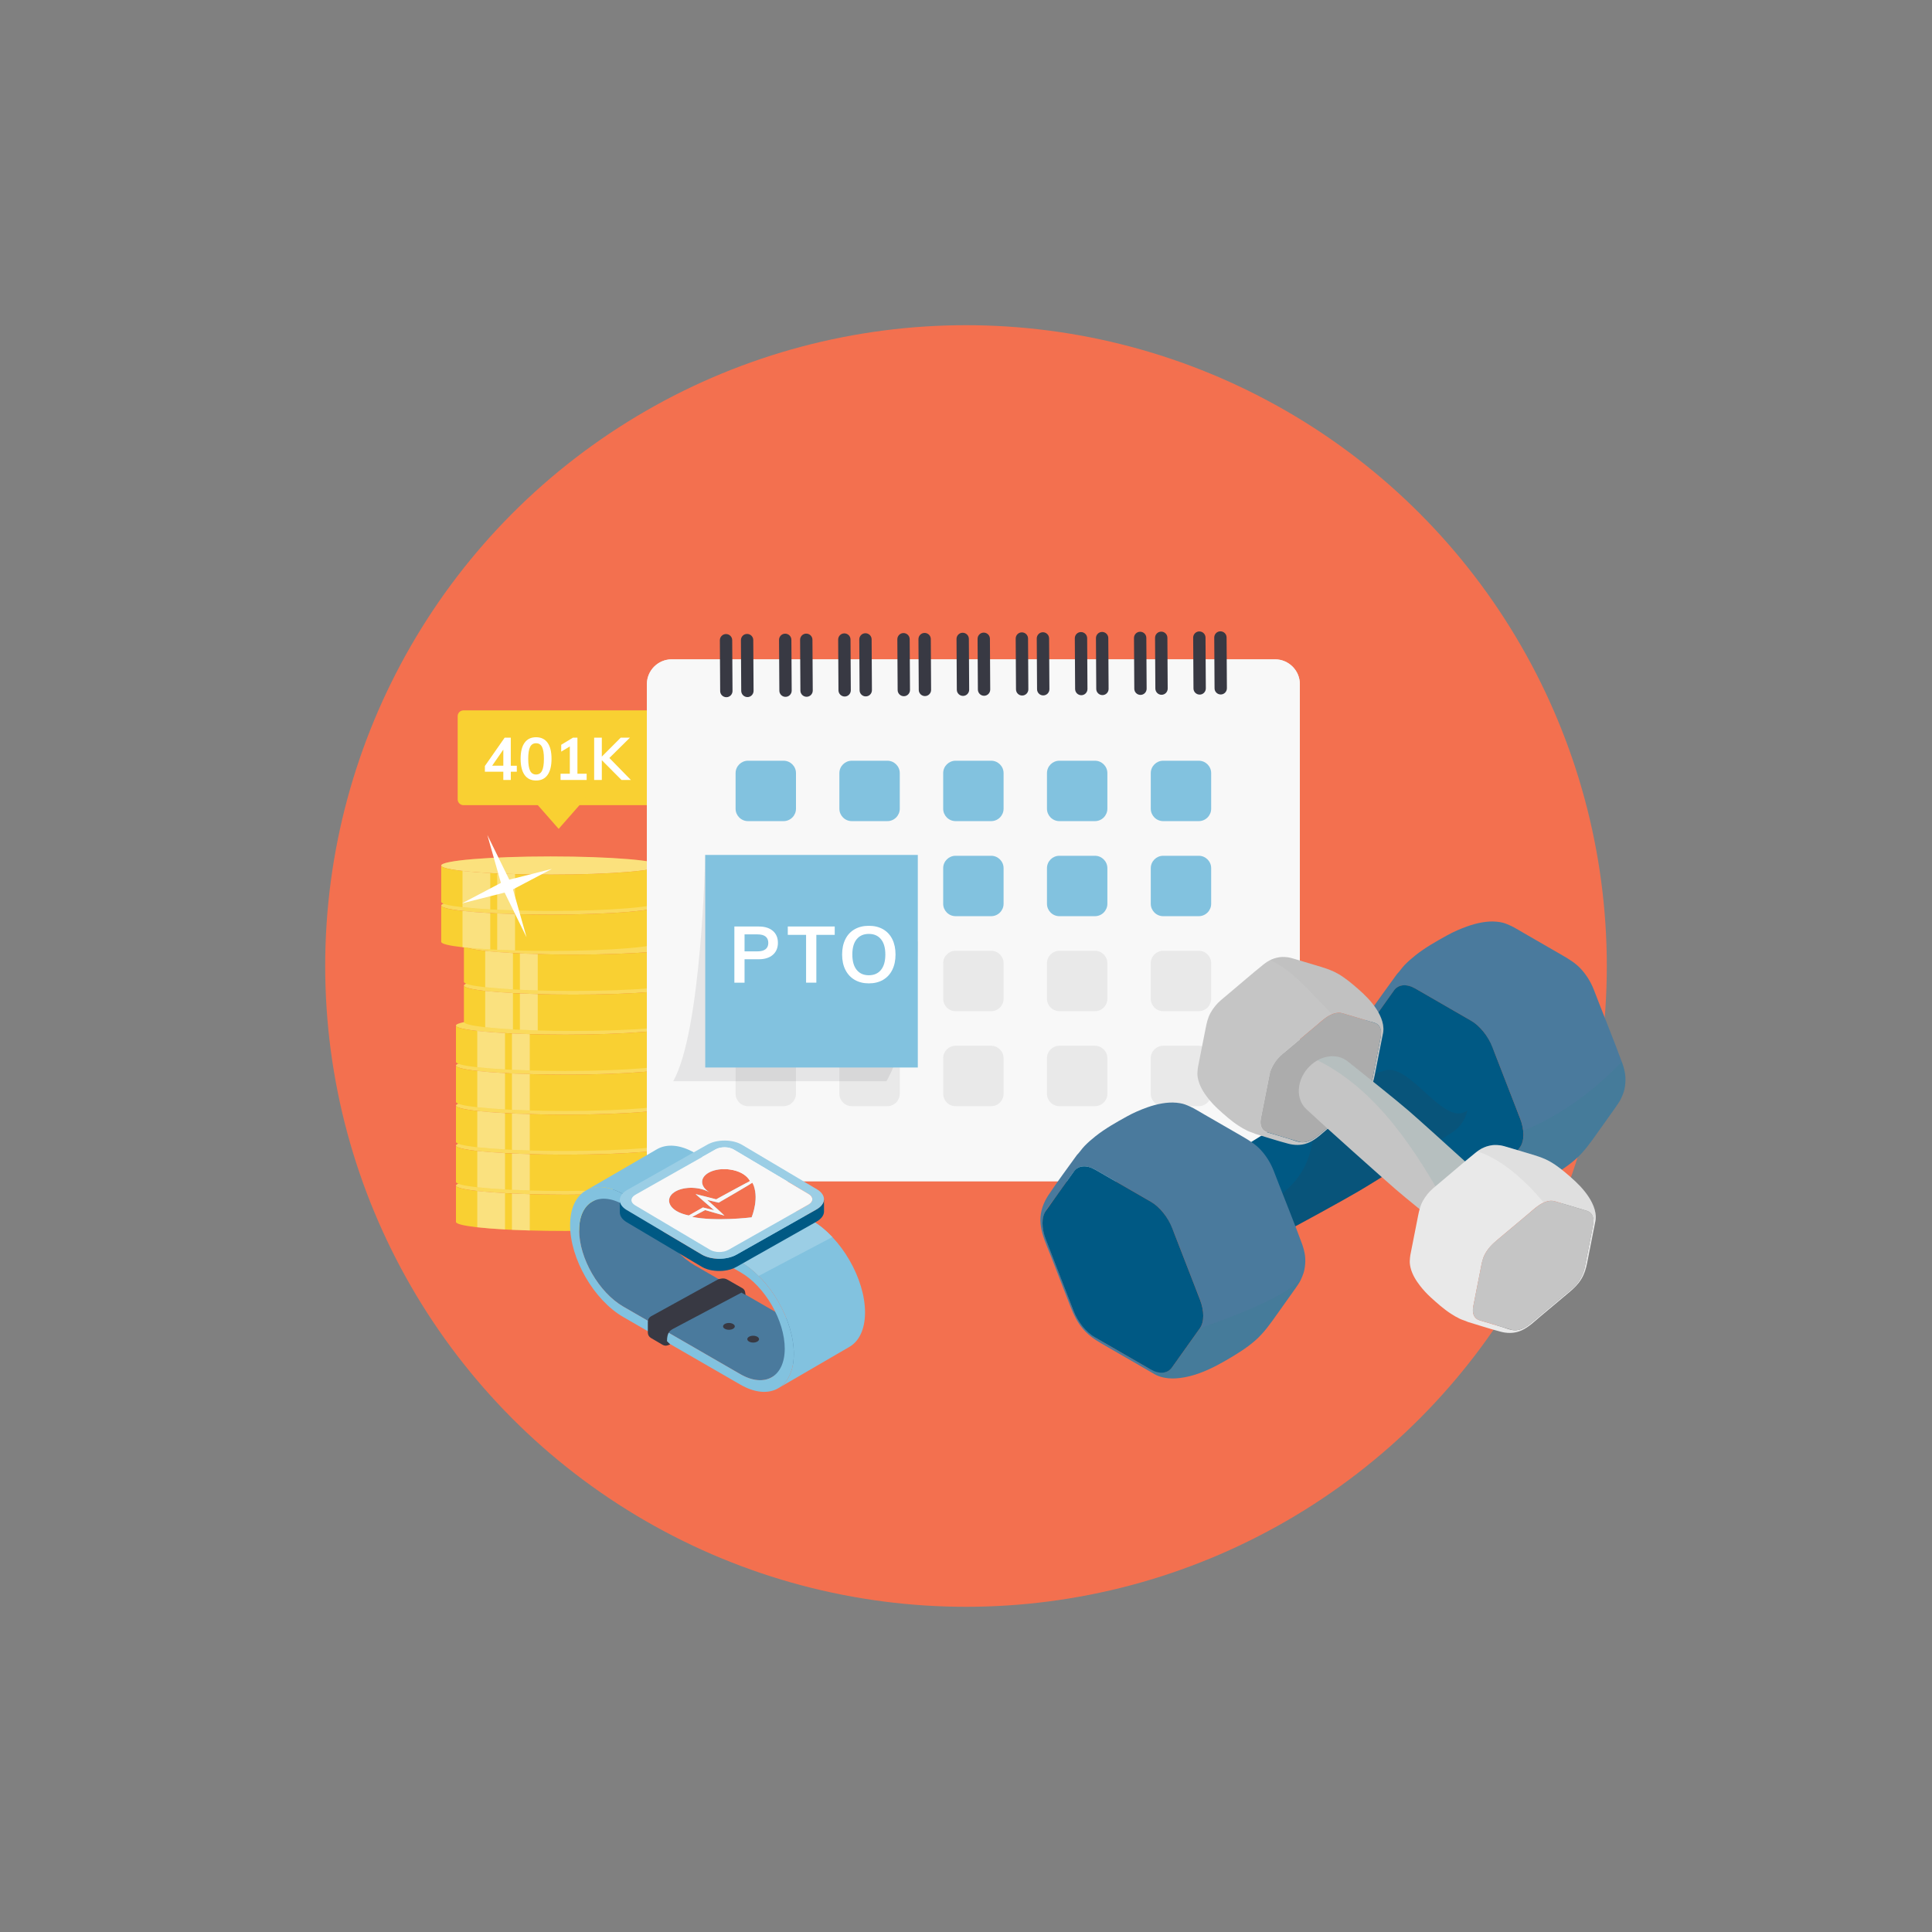 <?xml version="1.0" encoding="utf-8"?>
<!-- Generator: Adobe Illustrator 24.3.0, SVG Export Plug-In . SVG Version: 6.00 Build 0)  -->
<svg version="1.1" id="Layer_1" xmlns="http://www.w3.org/2000/svg" xmlns:xlink="http://www.w3.org/1999/xlink" x="0px" y="0px"
	 viewBox="0 0 1000 1000" style="enable-background:new 0 0 1000 1000;" xml:space="preserve">
<rect x="0" y="0" width="1000" height="1000" fill="#808080" stroke="none"/>
<style type="text/css">
	.st0{fill:#F3704F;}
	.st1{fill:#F9D032;}
	.st2{fill:#FFFFFF;}
	.st3{fill:none;}
	.st4{fill:none;stroke:#F48265;stroke-width:5.231;stroke-linecap:round;stroke-miterlimit:10;stroke-dasharray:15.694,18.309;}
	.st5{fill:#FADA5C;}
	.st6{opacity:0.5;fill:#FDF3CC;}
	.st7{fill:#FFFFFF;fill-opacity:0.2;}
	.st8{fill:#E9E9E9;}
	.st9{fill:#F8F8F8;}
	.st10{fill:#82C2DF;}
	.st11{fill:#383943;}
	.st12{opacity:0.1;fill:#383943;}
	.st13{fill:#5B5689;}
	.st14{fill:#4A7A9D;}
	.st15{opacity:0.15;fill:#2C8488;}
	.st16{fill:#005984;}
	.st17{opacity:0.15;fill:#383943;}
	.st18{fill:#00B0AC;}
	.st19{fill:#C5C5C5;}
	.st20{opacity:0.15;fill:#ACACAC;}
	.st21{opacity:0.15;fill:#C5C5C5;}
	.st22{fill:#ACACAC;}
	.st23{opacity:0.1;fill:#2C8488;}
	.st24{enable-background:new    ;}
	.st25{fill:#9BCEE5;}
</style>
<circle class="st0" cx="500" cy="500" r="331.68"/>
<g>
	<g>
		<g>
			<path class="st1" d="M337.54,413.75c0,1.65-1.35,3-3,3h-94.65c-1.65,0-3-1.35-3-3v-43.07c0-1.65,1.35-3,3-3h94.65
				c1.65,0,3,1.35,3,3V413.75z"/>
		</g>
		<polygon class="st1" points="304.81,411.2 289.16,429.02 273.52,411.2 289.16,395.56 		"/>
		<g>
			<path class="st2" d="M267.5,396.33v3.11h-3.11v4.28h-3.88v-4.28h-9.54v-2.95l10.24-14.67h3.17v14.52H267.5z M254.74,396.33h5.78
				v-8.34L254.74,396.33z"/>
			<path class="st2" d="M271.52,401.11c-1.36-1.92-2.05-4.71-2.05-8.38c0-3.61,0.68-6.37,2.05-8.28c1.36-1.91,3.35-2.86,5.95-2.86
				c2.6,0,4.59,0.95,5.95,2.85c1.36,1.9,2.05,4.66,2.05,8.29c0,3.65-0.68,6.44-2.05,8.37c-1.36,1.93-3.35,2.89-5.95,2.89
				C274.87,403.99,272.88,403.03,271.52,401.11z M280.56,398.93c0.65-1.3,0.97-3.37,0.97-6.2c0-2.79-0.32-4.82-0.97-6.11
				c-0.65-1.28-1.68-1.92-3.09-1.92c-1.42,0-2.45,0.64-3.09,1.92c-0.65,1.28-0.97,3.32-0.97,6.11c0,2.83,0.32,4.9,0.97,6.2
				c0.65,1.3,1.68,1.95,3.09,1.95C278.89,400.88,279.92,400.23,280.56,398.93z"/>
			<path class="st2" d="M298.88,400.48h4.77v3.23h-13.51v-3.23h4.8v-14.12l-4.46,2.68v-3.54l6.09-3.69h2.31V400.48z"/>
			<path class="st2" d="M326.54,403.71h-4.86l-10.18-10.24v10.24h-3.97v-21.9h3.97v9.81l9.78-9.81h4.77l-10.64,10.52L326.54,403.71z
				"/>
		</g>
	</g>
	<path class="st3" d="M743.58,532.1c-2.89,16.77-7.47,32.96-13.57,48.38"/>
	<path class="st3" d="M256.15,516.31c-0.92-8.64-1.39-17.42-1.39-26.31"/>
	<path class="st4" d="M732.63,374.59"/>
	<g>
		<g>
			<g>
				<ellipse class="st5" cx="292.62" cy="613.65" rx="56.62" ry="4.7"/>
				<path class="st1" d="M349.24,613.65v18.79c0,2.59-25.35,4.7-56.62,4.7c-6.44,0-12.64-0.09-18.41-0.25
					c-3.22-0.09-6.3-0.21-9.23-0.34c-1.23-0.06-2.42-0.12-3.59-0.18c-5.55-0.31-10.41-0.69-14.36-1.13
					c-6.93-0.78-11.03-1.74-11.03-2.79v-18.79c0,1.04,4.1,2.01,11.03,2.79c3.95,0.44,8.81,0.83,14.36,1.13
					c1.17,0.06,2.36,0.13,3.59,0.18c2.93,0.14,6.01,0.25,9.23,0.34c5.77,0.16,11.96,0.25,18.41,0.25
					C323.89,618.35,349.24,616.24,349.24,613.65z"/>
				<path class="st6" d="M261.39,617.57v18.79c-5.55-0.31-10.41-0.69-14.36-1.13v-18.79C250.98,616.88,255.84,617.26,261.39,617.57z
					"/>
				<path class="st6" d="M274.21,618.09v18.79c-3.22-0.09-6.3-0.21-9.23-0.34v-18.79C267.91,617.88,271,618,274.21,618.09z"/>
			</g>
			<g>
				<ellipse class="st5" cx="292.62" cy="592.94" rx="56.62" ry="4.7"/>
				<path class="st1" d="M349.24,592.94v18.79c0,2.59-25.35,4.7-56.62,4.7c-6.44,0-12.64-0.09-18.41-0.25
					c-3.22-0.09-6.3-0.21-9.23-0.34c-1.23-0.06-2.42-0.12-3.59-0.18c-5.55-0.31-10.41-0.69-14.36-1.13
					c-6.93-0.78-11.03-1.74-11.03-2.79v-18.79c0,1.04,4.1,2.01,11.03,2.79c3.95,0.44,8.81,0.83,14.36,1.13
					c1.17,0.06,2.36,0.13,3.59,0.18c2.93,0.14,6.01,0.25,9.23,0.34c5.77,0.16,11.96,0.25,18.41,0.25
					C323.89,597.64,349.24,595.53,349.24,592.94z"/>
				<path class="st6" d="M261.39,596.86v18.79c-5.55-0.31-10.41-0.69-14.36-1.13v-18.79C250.98,596.17,255.84,596.55,261.39,596.86z
					"/>
				<path class="st6" d="M274.21,597.38v18.79c-3.22-0.09-6.3-0.21-9.23-0.34v-18.79C267.91,597.18,271,597.29,274.21,597.38z"/>
			</g>
			<g>
				<ellipse class="st5" cx="292.62" cy="572.23" rx="56.62" ry="4.7"/>
				<path class="st1" d="M349.24,572.23v18.79c0,2.59-25.35,4.7-56.62,4.7c-6.44,0-12.64-0.09-18.41-0.25
					c-3.22-0.09-6.3-0.21-9.23-0.34c-1.23-0.06-2.42-0.12-3.59-0.18c-5.55-0.31-10.41-0.69-14.36-1.13
					c-6.93-0.78-11.03-1.74-11.03-2.79v-18.79c0,1.04,4.1,2.01,11.03,2.79c3.95,0.44,8.81,0.83,14.36,1.13
					c1.17,0.06,2.36,0.13,3.59,0.18c2.93,0.14,6.01,0.25,9.23,0.34c5.77,0.16,11.96,0.25,18.41,0.25
					C323.89,576.93,349.24,574.83,349.24,572.23z"/>
				<path class="st6" d="M261.39,576.15v18.79c-5.55-0.31-10.41-0.69-14.36-1.13v-18.79C250.98,575.46,255.84,575.85,261.39,576.15z
					"/>
				<path class="st6" d="M274.21,576.68v18.79c-3.22-0.09-6.3-0.21-9.23-0.34v-18.79C267.91,576.47,271,576.58,274.21,576.68z"/>
			</g>
			<g>
				<ellipse class="st5" cx="292.62" cy="551.52" rx="56.62" ry="4.7"/>
				<path class="st1" d="M349.24,551.52v18.79c0,2.59-25.35,4.7-56.62,4.7c-6.44,0-12.64-0.09-18.41-0.25
					c-3.22-0.09-6.3-0.21-9.23-0.34c-1.23-0.06-2.42-0.12-3.59-0.18c-5.55-0.31-10.41-0.69-14.36-1.13
					c-6.93-0.78-11.03-1.74-11.03-2.79v-18.79c0,1.04,4.1,2.01,11.03,2.79c3.95,0.44,8.81,0.83,14.36,1.13
					c1.17,0.06,2.36,0.13,3.59,0.18c2.93,0.14,6.01,0.25,9.23,0.34c5.77,0.16,11.96,0.25,18.41,0.25
					C323.89,556.22,349.24,554.12,349.24,551.52z"/>
				<path class="st6" d="M261.39,555.44v18.79c-5.55-0.31-10.41-0.69-14.36-1.13v-18.79C250.98,554.76,255.84,555.14,261.39,555.44z
					"/>
				<path class="st6" d="M274.21,555.97v18.79c-3.22-0.09-6.3-0.21-9.23-0.34v-18.79C267.91,555.76,271,555.88,274.21,555.97z"/>
			</g>
			<g>
				<ellipse class="st5" cx="292.62" cy="530.82" rx="56.62" ry="4.7"/>
				<path class="st1" d="M349.24,530.82v18.79c0,2.59-25.35,4.7-56.62,4.7c-6.44,0-12.64-0.09-18.41-0.25
					c-3.22-0.09-6.3-0.21-9.23-0.34c-1.23-0.06-2.42-0.12-3.59-0.18c-5.55-0.31-10.41-0.69-14.36-1.13
					c-6.93-0.78-11.03-1.74-11.03-2.79v-18.79c0,1.04,4.1,2.01,11.03,2.79c3.95,0.44,8.81,0.83,14.36,1.13
					c1.17,0.06,2.36,0.13,3.59,0.18c2.93,0.14,6.01,0.25,9.23,0.34c5.77,0.16,11.96,0.25,18.41,0.25
					C323.89,535.52,349.24,533.41,349.24,530.82z"/>
				<path class="st6" d="M261.39,534.74v18.79c-5.55-0.31-10.41-0.69-14.36-1.13V533.6C250.98,534.05,255.84,534.43,261.39,534.74z"
					/>
				<path class="st6" d="M274.21,535.26v18.79c-3.22-0.09-6.3-0.21-9.23-0.34v-18.79C267.91,535.05,271,535.17,274.21,535.26z"/>
			</g>
			<g>
				<ellipse class="st5" cx="296.73" cy="510.11" rx="56.62" ry="4.7"/>
				<path class="st1" d="M353.36,510.11v18.79c0,2.59-25.35,4.7-56.62,4.7c-6.44,0-12.64-0.09-18.41-0.25
					c-3.22-0.09-6.3-0.21-9.23-0.34c-1.23-0.06-2.42-0.12-3.59-0.18c-5.55-0.31-10.41-0.69-14.36-1.13
					c-6.93-0.78-11.03-1.74-11.03-2.79v-18.79c0,1.04,4.1,2.01,11.03,2.79c3.95,0.44,8.81,0.83,14.36,1.13
					c1.17,0.06,2.36,0.13,3.59,0.18c2.93,0.14,6.01,0.25,9.23,0.34c5.77,0.16,11.96,0.25,18.41,0.25
					C328,514.81,353.36,512.7,353.36,510.11z"/>
				<path class="st6" d="M265.5,514.03v18.79c-5.55-0.31-10.41-0.69-14.36-1.13V512.9C255.09,513.34,259.95,513.72,265.5,514.03z"/>
				<path class="st6" d="M278.33,514.55v18.79c-3.22-0.09-6.3-0.21-9.23-0.34v-18.79C272.02,514.35,275.11,514.46,278.33,514.55z"/>
			</g>
			<g>
				<path class="st5" d="M353.35,489.4c0,2.6-25.35,4.7-56.62,4.7s-56.62-2.1-56.62-4.7c0-2.6,25.35-4.7,56.62-4.7
					S353.35,486.81,353.35,489.4z"/>
				<path class="st1" d="M353.36,489.4v18.79c0,2.59-25.35,4.7-56.62,4.7c-6.44,0-12.64-0.09-18.41-0.25
					c-3.22-0.09-6.3-0.21-9.23-0.34c-1.23-0.06-2.42-0.12-3.59-0.18c-5.55-0.31-10.41-0.69-14.36-1.13
					c-6.93-0.78-11.03-1.74-11.03-2.79V489.4c0,1.04,4.1,2.01,11.03,2.79c3.95,0.44,8.81,0.83,14.36,1.13
					c1.17,0.06,2.36,0.13,3.59,0.18c2.93,0.14,6.01,0.25,9.23,0.34c5.77,0.16,11.96,0.25,18.41,0.25
					C328,494.1,353.36,492,353.36,489.4z"/>
				<path class="st6" d="M265.5,493.32v18.79c-5.55-0.31-10.41-0.69-14.36-1.13v-18.79C255.09,492.63,259.95,493.02,265.5,493.32z"
					/>
				<path class="st6" d="M278.33,493.85v18.79c-3.22-0.09-6.3-0.21-9.23-0.34V493.5C272.02,493.64,275.11,493.75,278.33,493.85z"/>
			</g>
			<g>
				<ellipse class="st5" cx="284.99" cy="468.69" rx="56.62" ry="4.7"/>
				<path class="st1" d="M341.61,468.69v18.79c0,2.59-25.35,4.7-56.62,4.7c-6.44,0-12.64-0.09-18.41-0.25
					c-3.22-0.09-6.3-0.21-9.23-0.34c-1.23-0.06-2.42-0.12-3.59-0.18c-5.55-0.31-10.41-0.69-14.36-1.13
					c-6.93-0.78-11.03-1.74-11.03-2.79v-18.79c0,1.04,4.1,2.01,11.03,2.79c3.95,0.44,8.81,0.83,14.36,1.13
					c1.17,0.06,2.36,0.13,3.59,0.18c2.93,0.14,6.01,0.25,9.23,0.34c5.77,0.16,11.96,0.25,18.41,0.25
					C316.26,473.39,341.61,471.29,341.61,468.69z"/>
				<path class="st6" d="M253.76,472.61v18.79c-5.55-0.31-10.41-0.69-14.36-1.13v-18.79C243.35,471.93,248.21,472.31,253.76,472.61z
					"/>
				<path class="st6" d="M266.58,473.14v18.79c-3.22-0.09-6.3-0.21-9.23-0.34V472.8C260.28,472.93,263.36,473.05,266.58,473.14z"/>
			</g>
			<g>
				<ellipse class="st5" cx="284.99" cy="447.99" rx="56.62" ry="4.7"/>
				<ellipse class="st7" cx="284.99" cy="447.99" rx="56.62" ry="4.7"/>
				<path class="st1" d="M341.61,447.99v18.79c0,2.59-25.35,4.7-56.62,4.7c-6.44,0-12.64-0.09-18.41-0.25
					c-3.22-0.09-6.3-0.21-9.23-0.34c-1.23-0.06-2.42-0.12-3.59-0.18c-5.55-0.31-10.41-0.69-14.36-1.13
					c-6.93-0.78-11.03-1.74-11.03-2.79v-18.79c0,1.04,4.1,2.01,11.03,2.79c3.95,0.44,8.81,0.83,14.36,1.13
					c1.17,0.06,2.36,0.13,3.59,0.18c2.93,0.14,6.01,0.25,9.23,0.34c5.77,0.16,11.96,0.25,18.41,0.25
					C316.26,452.69,341.61,450.58,341.61,447.99z"/>
				<path class="st6" d="M253.76,451.91v18.79c-5.55-0.31-10.41-0.69-14.36-1.13v-18.79C243.35,451.22,248.21,451.6,253.76,451.91z"
					/>
				<path class="st6" d="M266.58,452.43v18.79c-3.22-0.09-6.3-0.21-9.23-0.34v-18.79C260.28,452.22,263.36,452.34,266.58,452.43z"/>
			</g>
			<polygon class="st2" points="285.66,449.74 265.52,460.34 272.32,484.35 272.54,485.14 272.18,484.4 261.19,462 239.13,467.57 
				259.27,456.97 252.47,432.97 252.25,432.18 252.61,432.91 263.6,455.31 			"/>
		</g>
	</g>
	<g>
		<g>
			<g id="Artwork_230_5_">
				<g>
					<g>
						<g>
							<g>
								<ellipse class="st8" cx="503.73" cy="348.97" rx="1.83" ry="2.08"/>
								<g>
									<path class="st8" d="M672.8,598.57c0,7.06-5.77,12.83-12.83,12.83H347.66c-7.06,0-12.83-5.77-12.83-12.83V354.1
										c0-7.06,5.77-12.83,12.83-12.83h312.31c7.06,0,12.83,5.77,12.83,12.83V598.57z"/>
								</g>
							</g>
						</g>
					</g>
				</g>
			</g>
			<g id="Artwork_230_2_">
				<g>
					<g>
						<g>
							<g>
								<ellipse class="st8" cx="503.73" cy="348.97" rx="1.83" ry="2.08"/>
								<g>
									<path class="st9" d="M672.8,598.57c0,7.06-5.77,12.83-12.83,12.83H347.66c-7.06,0-12.83-5.77-12.83-12.83V354.1
										c0-7.06,5.77-12.83,12.83-12.83h312.31c7.06,0,12.83,5.77,12.83,12.83V598.57z"/>
								</g>
							</g>
						</g>
					</g>
				</g>
			</g>
			<g>
				<g>
					<path class="st10" d="M412,418.6c0,3.53-2.89,6.41-6.41,6.41h-18.44c-3.53,0-6.41-2.89-6.41-6.41v-18.44
						c0-3.53,2.89-6.41,6.41-6.41h18.44c3.53,0,6.41,2.89,6.41,6.41V418.6z"/>
				</g>
				<g>
					<path class="st10" d="M465.72,418.6c0,3.53-2.89,6.41-6.41,6.41h-18.44c-3.53,0-6.41-2.89-6.41-6.41v-18.44
						c0-3.53,2.89-6.41,6.41-6.41h18.44c3.53,0,6.41,2.89,6.41,6.41V418.6z"/>
				</g>
				<g>
					<path class="st10" d="M519.45,418.6c0,3.53-2.89,6.41-6.41,6.41h-18.44c-3.53,0-6.41-2.89-6.41-6.41v-18.44
						c0-3.53,2.89-6.41,6.41-6.41h18.44c3.53,0,6.41,2.89,6.41,6.41V418.6z"/>
				</g>
				<g>
					<path class="st10" d="M573.17,418.6c0,3.53-2.89,6.41-6.41,6.41h-18.44c-3.53,0-6.41-2.89-6.41-6.41v-18.44
						c0-3.53,2.89-6.41,6.41-6.41h18.44c3.53,0,6.41,2.89,6.41,6.41V418.6z"/>
				</g>
				<g>
					<path class="st10" d="M626.9,418.6c0,3.53-2.89,6.41-6.41,6.41h-18.44c-3.53,0-6.41-2.89-6.41-6.41v-18.44
						c0-3.53,2.89-6.41,6.41-6.41h18.44c3.53,0,6.41,2.89,6.41,6.41V418.6z"/>
				</g>
			</g>
			<g>
				<g>
					<path class="st10" d="M412,467.8c0,3.53-2.89,6.41-6.41,6.41h-18.44c-3.53,0-6.41-2.89-6.41-6.41v-18.44
						c0-3.53,2.89-6.41,6.41-6.41h18.44c3.53,0,6.41,2.89,6.41,6.41V467.8z"/>
				</g>
				<g>
					<path class="st10" d="M465.72,467.8c0,3.53-2.89,6.41-6.41,6.41h-18.44c-3.53,0-6.41-2.89-6.41-6.41v-18.44
						c0-3.53,2.89-6.41,6.41-6.41h18.44c3.53,0,6.41,2.89,6.41,6.41V467.8z"/>
				</g>
				<g>
					<path class="st10" d="M519.45,467.8c0,3.53-2.89,6.41-6.41,6.41h-18.44c-3.53,0-6.41-2.89-6.41-6.41v-18.44
						c0-3.53,2.89-6.41,6.41-6.41h18.44c3.53,0,6.41,2.89,6.41,6.41V467.8z"/>
				</g>
				<g>
					<path class="st10" d="M573.17,467.8c0,3.53-2.89,6.41-6.41,6.41h-18.44c-3.53,0-6.41-2.89-6.41-6.41v-18.44
						c0-3.53,2.89-6.41,6.41-6.41h18.44c3.53,0,6.41,2.89,6.41,6.41V467.8z"/>
				</g>
				<g>
					<path class="st10" d="M626.9,467.8c0,3.53-2.89,6.41-6.41,6.41h-18.44c-3.53,0-6.41-2.89-6.41-6.41v-18.44
						c0-3.53,2.89-6.41,6.41-6.41h18.44c3.53,0,6.41,2.89,6.41,6.41V467.8z"/>
				</g>
			</g>
			<g>
				<g>
					<path class="st1" d="M412,516.97c0,3.53-2.89,6.41-6.41,6.41h-18.44c-3.53,0-6.41-2.89-6.41-6.41v-18.44
						c0-3.53,2.89-6.41,6.41-6.41h18.44c3.53,0,6.41,2.89,6.41,6.41V516.97z"/>
				</g>
				<g>
					<path class="st1" d="M465.72,516.97c0,3.53-2.89,6.41-6.41,6.41h-18.44c-3.53,0-6.41-2.89-6.41-6.41v-18.44
						c0-3.53,2.89-6.41,6.41-6.41h18.44c3.53,0,6.41,2.89,6.41,6.41V516.97z"/>
				</g>
				<g>
					<path class="st8" d="M519.45,516.97c0,3.53-2.89,6.41-6.41,6.41h-18.44c-3.53,0-6.41-2.89-6.41-6.41v-18.44
						c0-3.53,2.89-6.41,6.41-6.41h18.44c3.53,0,6.41,2.89,6.41,6.41V516.97z"/>
				</g>
				<g>
					<path class="st8" d="M573.17,516.97c0,3.53-2.89,6.41-6.41,6.41h-18.44c-3.53,0-6.41-2.89-6.41-6.41v-18.44
						c0-3.53,2.89-6.41,6.41-6.41h18.44c3.53,0,6.41,2.89,6.41,6.41V516.97z"/>
				</g>
				<g>
					<path class="st8" d="M626.9,516.97c0,3.53-2.89,6.41-6.41,6.41h-18.44c-3.53,0-6.41-2.89-6.41-6.41v-18.44
						c0-3.53,2.89-6.41,6.41-6.41h18.44c3.53,0,6.41,2.89,6.41,6.41V516.97z"/>
				</g>
			</g>
			<g>
				<g>
					<path class="st8" d="M412,566.14c0,3.53-2.89,6.41-6.41,6.41h-18.44c-3.53,0-6.41-2.89-6.41-6.41V547.7
						c0-3.53,2.89-6.41,6.41-6.41h18.44c3.53,0,6.41,2.89,6.41,6.41V566.14z"/>
				</g>
				<g>
					<path class="st8" d="M465.72,566.14c0,3.53-2.89,6.41-6.41,6.41h-18.44c-3.53,0-6.41-2.89-6.41-6.41V547.7
						c0-3.53,2.89-6.41,6.41-6.41h18.44c3.53,0,6.41,2.89,6.41,6.41V566.14z"/>
				</g>
				<g>
					<path class="st8" d="M519.45,566.14c0,3.53-2.89,6.41-6.41,6.41h-18.44c-3.53,0-6.41-2.89-6.41-6.41V547.7
						c0-3.53,2.89-6.41,6.41-6.41h18.44c3.53,0,6.41,2.89,6.41,6.41V566.14z"/>
				</g>
				<g>
					<path class="st8" d="M573.17,566.14c0,3.53-2.89,6.41-6.41,6.41h-18.44c-3.53,0-6.41-2.89-6.41-6.41V547.7
						c0-3.53,2.89-6.41,6.41-6.41h18.44c3.53,0,6.41,2.89,6.41,6.41V566.14z"/>
				</g>
				<g>
					<path class="st8" d="M626.9,566.14c0,3.53-2.89,6.41-6.41,6.41h-18.44c-3.53,0-6.41-2.89-6.41-6.41V547.7
						c0-3.53,2.89-6.41,6.41-6.41h18.44c3.53,0,6.41,2.89,6.41,6.41V566.14z"/>
				</g>
			</g>
			<g>
				<g>
					<path class="st11" d="M628.65,356.28l-0.16-26.3c0-1.76,1.41-3.21,3.18-3.21l0,0c1.76,0,3.21,1.41,3.21,3.18l0.16,26.3
						c0,1.76-1.41,3.21-3.18,3.21l0,0C630.09,359.45,628.65,358.04,628.65,356.28z"/>
					<path class="st11" d="M617.74,356.34l-0.16-26.3c0-1.76,1.41-3.21,3.18-3.21l0,0c1.76,0,3.21,1.41,3.21,3.18l0.16,26.3
						c0,1.76-1.41,3.21-3.18,3.21l0,0C619.18,359.52,617.74,358.11,617.74,356.34z"/>
				</g>
				<g>
					<path class="st11" d="M598.01,356.44l-0.16-26.3c0-1.76,1.41-3.21,3.18-3.21l0,0c1.76,0,3.21,1.41,3.21,3.18l0.16,26.3
						c0,1.76-1.41,3.21-3.18,3.21l0,0C599.46,359.62,598.05,358.2,598.01,356.44z"/>
					<path class="st11" d="M587.11,356.5l-0.16-26.3c0-1.76,1.41-3.21,3.18-3.21l0,0c1.76,0,3.21,1.41,3.21,3.18l0.16,26.3
						c0,1.76-1.41,3.21-3.18,3.21l0,0C588.55,359.68,587.11,358.27,587.11,356.5z"/>
				</g>
				<g>
					<path class="st11" d="M567.42,356.6l-0.16-26.3c0-1.76,1.41-3.21,3.18-3.21l0,0c1.76,0,3.21,1.41,3.21,3.18l0.16,26.3
						c0,1.76-1.41,3.21-3.18,3.21l0,0C568.86,359.78,567.42,358.36,567.42,356.6z"/>
					<path class="st11" d="M556.48,356.66l-0.16-26.3c0-1.76,1.41-3.21,3.18-3.21l0,0c1.76,0,3.21,1.41,3.21,3.18l0.16,26.3
						c0,1.76-1.41,3.21-3.18,3.21l0,0C557.92,359.84,556.51,358.43,556.48,356.66z"/>
				</g>
				<g>
					<path class="st11" d="M536.78,356.76l-0.16-26.3c0-1.76,1.41-3.21,3.18-3.21l0,0c1.76,0,3.21,1.41,3.21,3.18l0.16,26.3
						c0,1.76-1.41,3.21-3.18,3.21l0,0C538.23,359.97,536.78,358.52,536.78,356.76z"/>
					<path class="st11" d="M525.88,356.82l-0.16-26.3c0-1.76,1.41-3.21,3.18-3.21l0,0c1.76,0,3.21,1.41,3.21,3.18l0.16,26.3
						c0,1.76-1.41,3.21-3.18,3.21l0,0C527.32,360.03,525.88,358.59,525.88,356.82z"/>
				</g>
				<g>
					<path class="st11" d="M506.15,356.95l-0.16-26.3c0-1.76,1.41-3.21,3.18-3.21l0,0c1.76,0,3.21,1.41,3.21,3.18l0.16,26.3
						c0,1.76-1.41,3.21-3.18,3.21l0,0C507.6,360.13,506.19,358.72,506.15,356.95z"/>
					<path class="st11" d="M495.25,357.02l-0.16-26.3c0-1.76,1.41-3.21,3.18-3.21l0,0c1.76,0,3.21,1.41,3.21,3.18l0.16,26.3
						c0,1.76-1.41,3.21-3.18,3.21l0,0C496.69,360.19,495.25,358.78,495.25,357.02z"/>
				</g>
				<g>
					<path class="st11" d="M475.55,357.11l-0.16-26.3c0-1.76,1.41-3.21,3.18-3.21l0,0c1.76,0,3.21,1.41,3.21,3.18l0.16,26.3
						c0,1.76-1.41,3.21-3.18,3.21l0,0C477,360.29,475.55,358.88,475.55,357.11z"/>
					<path class="st11" d="M464.62,357.18l-0.16-26.3c0-1.76,1.41-3.21,3.18-3.21l0,0c1.76,0,3.21,1.41,3.21,3.18l0.16,26.3
						c0,1.76-1.41,3.21-3.18,3.21l0,0C466.06,360.35,464.62,358.94,464.62,357.18z"/>
				</g>
				<g>
					<path class="st11" d="M444.92,357.27l-0.16-26.3c0-1.76,1.41-3.21,3.18-3.21l0,0c1.76,0,3.21,1.41,3.21,3.18l0.16,26.3
						c0,1.76-1.41,3.21-3.18,3.21l0,0C446.37,360.48,444.92,359.04,444.92,357.27z"/>
					<path class="st11" d="M433.99,357.34l-0.16-26.3c0-1.76,1.41-3.21,3.18-3.21l0,0c1.76,0,3.21,1.41,3.21,3.18l0.16,26.3
						c0,1.76-1.41,3.21-3.18,3.21l0,0C435.46,360.51,434.02,359.1,433.99,357.34z"/>
				</g>
				<g>
					<path class="st11" d="M414.29,357.47l-0.16-26.3c0-1.76,1.41-3.21,3.18-3.21l0,0c1.76,0,3.21,1.41,3.21,3.18l0.16,26.3
						c0,1.76-1.41,3.21-3.18,3.21l0,0C415.74,360.64,414.29,359.23,414.29,357.47z"/>
					<path class="st11" d="M403.39,357.5l-0.16-26.3c0-1.76,1.41-3.21,3.18-3.21l0,0c1.76,0,3.21,1.41,3.21,3.18l0.16,26.3
						c0,1.76-1.41,3.21-3.18,3.21l0,0C404.83,360.71,403.39,359.26,403.39,357.5z"/>
				</g>
				<g>
					<path class="st11" d="M383.66,357.63l-0.16-26.3c0-1.76,1.41-3.21,3.18-3.21l0,0c1.76,0,3.21,1.41,3.21,3.18l0.16,26.3
						c0,1.76-1.41,3.21-3.18,3.21l0,0C385.14,360.8,383.69,359.39,383.66,357.63z"/>
					<path class="st11" d="M372.76,357.69l-0.16-26.3c0-1.76,1.41-3.21,3.18-3.21l0,0c1.76,0,3.21,1.41,3.21,3.18l0.16,26.3
						c0,1.76-1.41,3.21-3.18,3.21l0,0C374.2,360.87,372.76,359.45,372.76,357.69z"/>
				</g>
			</g>
		</g>
		<g>
			<path class="st12" d="M365.03,442.51c0,0-1.78,90.81-16.55,117.11h110.36c0,0,16.22-27.42,16.22-72.27L365.03,442.51z"/>
			<rect x="365.03" y="442.51" class="st10" width="110.03" height="110.03"/>
			<g>
				<path class="st2" d="M380.12,479.56h12.61c3.13,0,5.56,0.76,7.31,2.27c1.74,1.51,2.61,3.57,2.61,6.18s-0.88,4.68-2.63,6.21
					c-1.75,1.52-4.18,2.29-7.29,2.29h-7.35v12.12h-5.27V479.56z M392.12,492.42c1.82,0,3.2-0.37,4.14-1.12
					c0.94-0.75,1.41-1.83,1.41-3.25c0-1.44-0.46-2.54-1.39-3.29c-0.93-0.75-2.31-1.12-4.16-1.12h-6.74v8.78H392.12z"/>
				<path class="st2" d="M417.23,508.62v-24.74h-9.47v-4.33h24.29v4.33h-9.51v24.74H417.23z"/>
				<path class="st2" d="M442.39,507.17c-2.08-1.21-3.69-2.94-4.82-5.18c-1.13-2.24-1.69-4.89-1.69-7.94c0-3.02,0.56-5.65,1.67-7.9
					c1.12-2.25,2.71-3.97,4.8-5.16s4.54-1.8,7.37-1.8c2.83,0,5.29,0.6,7.37,1.8c2.08,1.2,3.67,2.92,4.78,5.16
					c1.1,2.25,1.65,4.88,1.65,7.9c0,3.05-0.56,5.7-1.67,7.94c-1.12,2.25-2.71,3.97-4.78,5.18c-2.07,1.21-4.52,1.82-7.35,1.82
					C446.91,508.99,444.47,508.38,442.39,507.17z M456,502.01c1.5-1.85,2.25-4.5,2.25-7.96c0-3.43-0.75-6.06-2.25-7.9
					c-1.5-1.84-3.59-2.76-6.29-2.76c-2.69,0-4.79,0.91-6.29,2.74c-1.5,1.82-2.25,4.46-2.25,7.92c0,3.46,0.75,6.11,2.25,7.96
					c1.5,1.85,3.59,2.78,6.29,2.78C452.41,504.78,454.5,503.86,456,502.01z"/>
			</g>
		</g>
	</g>
	<g>
		<g>
			<g>
				<g>
					<path class="st13" d="M708.19,525.13c0.02-0.04,0.05-0.07,0.07-0.11c0.11-0.18,0.23-0.35,0.35-0.53
						C708.47,524.71,708.33,524.92,708.19,525.13z"/>
					<path class="st13" d="M841.1,561.97c0-0.01,0-0.02,0.01-0.05C841.1,561.94,841.1,561.95,841.1,561.97z"/>
					<path class="st13" d="M707.71,525.9C707.61,526.06,707.71,525.9,707.71,525.9L707.71,525.9z"/>
					<path class="st13" d="M821.72,593.43c-0.16,0.22-0.33,0.43-0.49,0.64C821.37,593.89,821.57,593.62,821.72,593.43z"/>
					<path class="st13" d="M707.71,525.9c-0.03,0.06-0.07,0.12-0.1,0.18c0.01-0.02,0.02-0.03,0.03-0.05
						C707.75,525.83,707.78,525.78,707.71,525.9z"/>
					<path class="st13" d="M824.75,511.73c0.05,0.13,0.1,0.26,0.15,0.39c0.02,0.05,0.04,0.1,0.06,0.15
						C824.9,512.09,824.83,511.91,824.75,511.73z"/>
					<path class="st14" d="M840.55,553.02c-0.2-0.76-0.43-1.51-0.69-2.26c-0.12-0.35-0.24-0.69-0.37-1.03
						c-0.36-0.99-0.22-0.57-0.14-0.36c-3.63-9.91-7.63-19.7-11.45-29.54c-1-2.57-1.98-5.16-3-7.72c-1.53-3.87-3.76-7.48-6.57-10.55
						c-2.74-3-6-4.96-9.47-6.99c-6.6-3.85-13.24-7.64-19.86-11.46c-1.86-1.07-3.7-2.2-5.58-3.22c-1.07-0.58-2.2-1.06-3.32-1.53
						c-0.72-0.3-1.43-0.56-2.18-0.75c-0.27-0.07-1.66-0.34-1.31-0.29c-1.21-0.21-2.43-0.33-3.66-0.35c0.44,0-0.36-0.01-0.45-0.01
						c-0.55,0-1.11,0.01-1.66,0.04c-1.24,0.07-2.48,0.22-3.71,0.43c-2.59,0.44-5.13,1.16-7.61,2.03c-3.6,1.27-7.11,2.81-10.45,4.65
						c-5.62,3.09-11.31,6.31-16.35,10.29c-1.99,1.57-3.9,3.24-5.67,5.06c-1.43,1.47-2.57,3.3-3.98,4.71
						c-4.93,6.92-10.11,13.74-14.79,20.83c-0.22,0.33-0.43,0.67-0.63,1.01c-0.05,0.09-0.11,0.2-0.19,0.35
						c0.06-0.1,0.11-0.21,0.17-0.31c-2.52,4.24-3.83,8.84-3.3,13.9c0.6,5.78,3.28,11.22,5.36,16.57
						c3.37,8.69,6.74,17.39,10.11,26.08c1.56,4.02,3.4,7.84,6.18,11.19c2.78,3.35,6.09,5.71,9.81,7.86
						c4.07,2.35,8.14,4.69,12.2,7.04c2.44,1.41,4.88,2.82,7.33,4.23c1.25,0.72,2.49,1.44,3.74,2.16c0.46,0.27,0.92,0.53,1.38,0.8
						c0.4,0.23,0.81,0.47,1.21,0.7c0.07,0.04,0.86,0.51,0.45,0.23c5.58,3.83,13.19,3.32,19.4,1.76c6.72-1.69,12.88-4.76,18.84-8.22
						c5.26-3.06,10.44-6.19,15.04-10.21c4.61-4.03,7.97-8.89,11.48-13.84c3.34-4.69,6.67-9.39,10.01-14.08
						c-0.19,0.25-0.38,0.5-0.57,0.74c0.72-0.94,1.39-1.91,1.99-2.94c0.17-0.29,0.65-1.18,0.61-1.12c0.62-1.23,1.13-2.49,1.56-3.8
						c-0.08,0.26,0.16-0.56,0.2-0.73c0.08-0.31,0.16-0.62,0.22-0.93c0.1-0.49,0.18-0.99,0.25-1.49c-0.02,0.09,0.13-1.26,0.14-1.36
						c0.08-1.02,0.11-2.04,0.03-3.06C841.21,556.02,840.94,554.5,840.55,553.02z M786.77,593.78c-4.76,6.68-9.45,13.4-14.25,20.04
						c-3.6,4.98-9.12,2.5-13.42,0.02c-4.18-2.41-8.36-4.82-12.54-7.23c-4.12-2.38-8.24-4.76-12.37-7.13
						c-5.06-2.92-9.02-6.86-11.68-12.15c-1.4-2.78-2.4-5.8-3.52-8.69c-1.9-4.91-3.81-9.82-5.71-14.73
						c-1.72-4.43-3.44-8.86-5.15-13.3c-1.78-4.6-3.66-9.47-2.44-14.47c0.87-3.58,4.03-6.87,6.11-9.8c2.91-4.08,5.81-8.17,8.72-12.25
						c0.98-1.38,1.88-2.75,3.48-3.5c2.93-1.37,6.24-0.23,8.88,1.27c3.23,1.84,6.44,3.72,9.66,5.57c4.63,2.67,9.26,5.34,13.89,8.01
						c3.36,1.94,6.8,3.69,9.55,6.48c3.6,3.65,5.73,8.11,7.55,12.8c1.68,4.33,3.36,8.65,5.03,12.98c1.92,4.95,3.84,9.9,5.76,14.85
						c1.13,2.91,2.44,5.83,3.3,8.84C788.72,585.27,789.25,590.27,786.77,593.78z M810.38,495.92
						C810.51,495.93,810.38,495.92,810.38,495.92L810.38,495.92z M824,513.83C824,513.83,824,513.83,824,513.83
						C824,513.83,824,513.83,824,513.83c0.01-0.01,0.05-0.05,0.04-0.04C824.05,513.77,824.01,513.82,824,513.83z"/>
					<path class="st13" d="M841.26,557.55C841.33,558.36,841.18,554.92,841.26,557.55L841.26,557.55z"/>
					<path class="st13" d="M810.38,495.92C810.38,495.92,810.51,495.93,810.38,495.92L810.38,495.92z"/>
					<path class="st15" d="M841.1,561.97c0-0.01,0-0.02,0.01-0.05C841.1,561.94,841.1,561.95,841.1,561.97z"/>
					<path class="st15" d="M840.55,553.02c-0.2-0.76-0.43-1.51-0.69-2.26c-0.12-0.35-0.24-0.69-0.37-1.03
						c-0.03-0.08-0.04-0.1-0.06-0.16c-13.69,14.36-29.99,26.54-48.08,34.52c-1,0.44-1.99,0.77-2.97,1.01
						c0.38,3.03,0.14,6.21-1.61,8.67c-4.76,6.68-9.45,13.4-14.25,20.04c-1.32,1.82-2.9,2.64-4.58,2.83
						c-0.61,0.7-1.25,1.39-1.92,2.08c4.92,1.62,10.6,1.08,15.45-0.14c6.72-1.69,12.88-4.76,18.84-8.22
						c5.26-3.06,10.44-6.19,15.03-10.21c4.61-4.03,7.97-8.89,11.48-13.84c3.34-4.69,6.67-9.39,10.01-14.08
						c-0.19,0.25-0.38,0.5-0.57,0.74c0.72-0.94,1.39-1.91,1.99-2.94c0.17-0.29,0.65-1.18,0.61-1.12c0.62-1.23,1.13-2.49,1.56-3.81
						c-0.08,0.26,0.16-0.56,0.2-0.72c0.08-0.31,0.15-0.62,0.22-0.93c0.1-0.49,0.18-0.99,0.25-1.49c-0.02,0.08,0.13-1.27,0.14-1.36
						c0.08-1.02,0.11-2.04,0.02-3.06C841.21,556.02,840.94,554.5,840.55,553.02z"/>
					<path class="st15" d="M821.72,593.43c-0.16,0.22-0.33,0.43-0.49,0.64C821.37,593.89,821.57,593.62,821.72,593.43z"/>
					<g>
						<path class="st16" d="M772.51,542.11c-2.28-5.89-6.52-11.15-11.12-13.81c-9.58-5.53-19.16-11.05-28.73-16.58
							c-4.6-2.65-8.85-2.29-11.16,0.96c-4.81,6.76-9.62,13.53-14.44,20.29c-2.32,3.26-2.33,8.88-0.04,14.79
							c4.77,12.29,9.53,24.59,14.3,36.88c2.28,5.89,6.52,11.15,11.12,13.81c9.58,5.53,19.16,11.05,28.73,16.58
							c4.6,2.65,8.85,2.29,11.16-0.96c4.81-6.77,9.62-13.54,14.44-20.3c2.31-3.25,2.32-8.88,0.04-14.79
							C782.04,566.7,777.27,554.41,772.51,542.11z"/>
					</g>
				</g>
				<path class="st16" d="M728.31,545.66c-16.89,8.99-50.36,27.14-61.18,33.47c-17.26,10.11-67.69,42.72-67.69,42.72l22.78,38.89
					c0,0,62.92-33.56,80.65-43.95c10.42-6.1,33.42-20.79,49.05-30.85c8.87-5.71,10.85-18.83,4.49-29.69
					C750.06,545.39,737.63,540.7,728.31,545.66z"/>
				<path class="st17" d="M716.58,554.17c-1.76,0.6-35.52,10.58-36.96,11.46c0.24,1.11,0.41,2.28,0.45,3.53
					c0.6,18.26,0.28,33.95-14.49,47c-11.15,9.85-25.4,13.93-38.05,21.28c-8.27,4.8-16.17,2.06-21.01-3.52l15.71,26.81
					c0,0,62.92-33.56,80.65-43.95c10.42-6.1,33.42-20.79,49.05-30.85c3.97-2.56,6.55-6.6,7.63-11.26
					C747.6,584.12,729.87,549.63,716.58,554.17z"/>
				<g>
					<path class="st13" d="M542.01,619.62c-0.03,0.06-0.06,0.12-0.1,0.18c0.01-0.01,0.02-0.03,0.03-0.04
						C542.05,619.55,542.07,619.5,542.01,619.62z"/>
					<path class="st13" d="M541.98,619.67C541.96,619.69,541.96,619.69,541.98,619.67L541.98,619.67z"/>
					<path class="st13" d="M656.02,687.15c-0.16,0.22-0.33,0.43-0.49,0.64C655.67,687.61,655.86,687.34,656.02,687.15z"/>
					<path class="st13" d="M675.4,655.69c0-0.01,0-0.02,0.01-0.05C675.4,655.66,675.4,655.67,675.4,655.69z"/>
					<path class="st13" d="M542.01,619.62c0,0-0.02,0.03-0.03,0.05C541.98,619.66,541.99,619.65,542.01,619.62z"/>
					<path class="st13" d="M542.49,618.86c0.02-0.03,0.04-0.05,0.05-0.08c0.12-0.19,0.24-0.37,0.37-0.56
						C542.77,618.43,542.63,618.64,542.49,618.86z"/>
					<path class="st13" d="M659.05,605.45c0.05,0.13,0.1,0.26,0.15,0.38c0.02,0.05,0.05,0.11,0.07,0.16
						C659.2,605.81,659.12,605.63,659.05,605.45z"/>
					<path class="st14" d="M674.85,646.74c-0.2-0.76-0.43-1.51-0.69-2.26c-0.12-0.35-0.24-0.69-0.37-1.03
						c-0.36-0.99-0.21-0.57-0.14-0.36c-3.63-9.91-7.63-19.7-11.45-29.54c-1-2.58-1.98-5.16-3-7.73c-1.53-3.87-3.76-7.48-6.57-10.55
						c-2.74-3-5.99-4.96-9.47-6.99c-6.6-3.85-13.24-7.64-19.86-11.46c-1.86-1.07-3.7-2.2-5.58-3.22c-1.07-0.58-2.2-1.06-3.32-1.53
						c-0.72-0.3-1.43-0.56-2.18-0.75c-0.27-0.07-1.66-0.34-1.31-0.29c-1.21-0.21-2.43-0.33-3.66-0.35c0.44,0-0.36-0.01-0.45-0.01
						c-0.55,0-1.11,0.01-1.66,0.04c-1.24,0.07-2.48,0.22-3.71,0.43c-2.59,0.44-5.13,1.15-7.61,2.03c-3.6,1.27-7.11,2.81-10.45,4.65
						c-5.62,3.09-11.31,6.31-16.35,10.29c-1.99,1.57-3.9,3.24-5.67,5.06c-1.43,1.47-2.57,3.3-3.98,4.71
						c-4.94,6.93-10.13,13.76-14.81,20.86c-0.21,0.32-0.41,0.65-0.61,0.98c-0.05,0.09-0.11,0.2-0.2,0.36
						c0.06-0.1,0.11-0.21,0.17-0.31c-2.52,4.24-3.83,8.84-3.3,13.91c0.6,5.78,3.28,11.22,5.36,16.57
						c3.37,8.69,6.74,17.39,10.11,26.08c1.56,4.02,3.4,7.84,6.18,11.19c2.78,3.35,6.09,5.71,9.81,7.86
						c4.07,2.35,8.14,4.69,12.2,7.04c2.44,1.41,4.88,2.82,7.33,4.23c1.25,0.72,2.49,1.44,3.74,2.16c0.46,0.27,0.92,0.53,1.38,0.8
						c0.4,0.23,0.81,0.47,1.21,0.7c0.07,0.04,0.86,0.51,0.45,0.23c5.58,3.83,13.19,3.32,19.4,1.76c6.72-1.69,12.88-4.76,18.84-8.22
						c5.26-3.06,10.43-6.19,15.03-10.21c4.61-4.03,7.97-8.89,11.48-13.84c3.34-4.69,6.67-9.39,10.01-14.08
						c-0.19,0.25-0.38,0.5-0.57,0.74c0.72-0.94,1.39-1.91,1.99-2.94c0.17-0.29,0.65-1.18,0.61-1.12c0.62-1.23,1.13-2.49,1.56-3.81
						c-0.08,0.26,0.16-0.56,0.2-0.73c0.08-0.31,0.16-0.62,0.22-0.93c0.1-0.49,0.18-0.99,0.25-1.49c-0.02,0.09,0.13-1.26,0.14-1.36
						c0.08-1.02,0.11-2.04,0.03-3.06C675.51,649.74,675.24,648.22,674.85,646.74z M621.07,687.5c-4.76,6.68-9.45,13.4-14.25,20.04
						c-3.6,4.98-9.12,2.5-13.42,0.02c-4.18-2.41-8.36-4.82-12.54-7.23c-4.12-2.38-8.24-4.76-12.37-7.13
						c-5.06-2.92-9.02-6.86-11.68-12.15c-1.4-2.78-2.4-5.79-3.52-8.69c-1.9-4.91-3.81-9.82-5.71-14.73
						c-1.72-4.43-3.44-8.86-5.15-13.3c-1.78-4.6-3.66-9.47-2.44-14.47c0.87-3.58,4.03-6.87,6.11-9.8c2.91-4.08,5.81-8.17,8.72-12.25
						c0.98-1.38,1.88-2.75,3.48-3.5c2.93-1.37,6.24-0.23,8.88,1.27c3.23,1.84,6.44,3.72,9.66,5.57c4.63,2.67,9.26,5.34,13.89,8.01
						c3.36,1.94,6.8,3.69,9.55,6.48c3.6,3.65,5.73,8.11,7.55,12.8c1.68,4.33,3.36,8.65,5.03,12.98c1.92,4.95,3.84,9.9,5.76,14.85
						c1.13,2.91,2.44,5.83,3.3,8.84C623.02,678.99,623.55,683.99,621.07,687.5z M644.68,589.64c0.01,0,0.01,0,0.02,0
						c0.03,0,0.05,0,0,0C644.69,589.64,644.68,589.64,644.68,589.64z M658.29,607.55c0,0,0.06-0.06,0.04-0.04
						C658.35,607.49,658.29,607.55,658.29,607.55z"/>
					<path class="st13" d="M675.56,651.27C675.63,652.08,675.48,648.64,675.56,651.27L675.56,651.27z"/>
					<path class="st13" d="M644.7,589.64c-0.01,0-0.01,0-0.02,0C644.68,589.64,644.69,589.64,644.7,589.64z"/>
					<path class="st15" d="M620.99,687.61c-4.73,6.64-9.4,13.33-14.17,19.93c-2.61,3.61-6.24,3.29-9.67,1.9
						c-0.44,0.28-0.9,0.54-1.37,0.79c0.05,0.03,0.1,0.06,0.14,0.08c0.07,0.04,0.86,0.51,0.45,0.23c5.58,3.83,13.19,3.32,19.4,1.76
						c6.72-1.69,12.88-4.76,18.84-8.22c5.26-3.06,10.44-6.19,15.04-10.21c4.61-4.03,7.97-8.89,11.48-13.84
						c3.34-4.69,6.68-9.39,10.01-14.08c-0.19,0.25-0.38,0.5-0.57,0.74c0.72-0.94,1.39-1.91,1.99-2.94c0.17-0.29,0.65-1.18,0.61-1.12
						c0.18-0.37,0.34-0.74,0.51-1.11C664.14,673.42,624.25,686.05,620.99,687.61z"/>
					<path class="st15" d="M656.02,687.15c-0.16,0.22-0.33,0.43-0.49,0.64C655.67,687.61,655.86,687.34,656.02,687.15z"/>
					<g>
						<path class="st16" d="M606.8,635.84c-2.28-5.89-6.52-11.15-11.12-13.81c-9.58-5.53-19.16-11.05-28.73-16.58
							c-4.6-2.65-8.85-2.29-11.16,0.96c-4.81,6.76-9.62,13.53-14.44,20.29c-2.31,3.26-2.33,8.88-0.04,14.79
							c4.77,12.29,9.53,24.59,14.3,36.88c2.28,5.89,6.52,11.15,11.12,13.81c9.58,5.53,19.16,11.05,28.73,16.57
							c4.6,2.65,8.85,2.29,11.16-0.96c4.81-6.77,9.62-13.54,14.44-20.3c2.31-3.25,2.32-8.88,0.04-14.79
							C616.34,660.42,611.57,648.13,606.8,635.84z"/>
					</g>
				</g>
			</g>
		</g>
		<g>
			<g>
				<g>
					<path class="st18" d="M667.69,592.19C667.71,592.19,667.72,592.19,667.69,592.19L667.69,592.19z"/>
					<path class="st18" d="M667.66,592.18c0.06,0.01,0.12,0.02,0.18,0.03c-0.01,0-0.02,0-0.02-0.01
						C667.61,592.17,667.55,592.16,667.66,592.18z"/>
					<path class="st18" d="M686.69,501.34c0.18,0.06,0.36,0.12,0.53,0.18C687.08,501.47,686.85,501.4,686.69,501.34z"/>
					<path class="st18" d="M667.66,592.18c0.02,0,0.02,0,0.03,0.01C667.67,592.18,667.66,592.18,667.66,592.18z"/>
					<path class="st18" d="M667.04,592.03c-0.09-0.02-0.18-0.05-0.28-0.08c-0.08-0.02-0.16-0.04-0.24-0.06
						C666.69,591.94,666.87,591.99,667.04,592.03z"/>
					<path class="st18" d="M624.59,530.84C624.59,530.83,624.59,530.83,624.59,530.84L624.59,530.84z"/>
					<path class="st19" d="M712.46,522.35c-2.64-4.08-6.06-7.47-9.7-10.63c-3.22-2.8-6.46-5.52-10.16-7.66
						c-3.71-2.15-7.69-3.27-11.77-4.49c-3.87-1.15-7.73-2.31-11.6-3.46c0.21,0.07,0.41,0.14,0.62,0.21
						c-0.78-0.27-1.58-0.49-2.4-0.66c-0.23-0.05-0.93-0.16-0.88-0.15c-0.95-0.13-1.89-0.18-2.84-0.17c-0.01,0-0.46,0.02-0.56,0.03
						c-0.22,0.02-0.45,0.04-0.67,0.06c-0.36,0.04-0.72,0.11-1.08,0.18c0.25-0.05-0.83,0.19-0.9,0.21c-0.7,0.18-1.38,0.39-2.04,0.67
						c-1,0.38-1.95,0.9-2.84,1.49c-0.46,0.31-0.9,0.63-1.34,0.97c-0.2,0.16-0.4,0.32-0.6,0.48c-0.57,0.46-0.33,0.27-0.21,0.17
						c-5.75,4.64-11.34,9.51-17,14.26c-1.48,1.25-2.98,2.48-4.45,3.74c-2.22,1.89-4.1,4.18-5.5,6.73c-1.37,2.49-1.94,5.09-2.49,7.86
						c-1.06,5.25-2.07,10.5-3.11,15.76c-0.29,1.47-0.62,2.95-0.87,4.43c-0.14,0.84-0.21,1.7-0.26,2.54c-0.04,0.54-0.05,1.07,0,1.61
						c0.02,0.19,0.15,1.18,0.1,0.93c0.13,0.85,0.33,1.69,0.59,2.51c-0.1-0.29,0.08,0.24,0.1,0.3c0.13,0.37,0.26,0.73,0.4,1.09
						c0.33,0.81,0.7,1.6,1.12,2.36c0.88,1.62,1.92,3.14,3.06,4.59c1.65,2.1,3.47,4.08,5.44,5.88c3.32,3.03,6.74,6.07,10.52,8.52
						c1.49,0.97,3.03,1.86,4.63,2.62c1.3,0.61,2.77,0.96,4.02,1.58c5.64,1.69,11.27,3.56,16.96,5.05c0.35,0.09,0.7,0.18,1.05,0.25
						c0.06,0.01,0.14,0.02,0.23,0.04c-0.07-0.01-0.14-0.02-0.2-0.03c3.37,0.7,6.7,0.53,9.92-0.96c3.7-1.7,6.7-4.71,9.78-7.29
						c5-4.2,10.01-8.39,15.01-12.59c2.31-1.94,4.43-4.02,6.02-6.62c1.59-2.6,2.41-5.32,3-8.28c0.64-3.23,1.27-6.45,1.91-9.68
						c0.38-1.94,0.77-3.87,1.15-5.81c0.2-0.99,0.39-1.98,0.59-2.97c0.07-0.36,0.14-0.73,0.22-1.09c0.06-0.32,0.13-0.64,0.19-0.96
						c0.01-0.05,0.15-0.68,0.05-0.35C716.95,531.04,714.9,526.12,712.46,522.35z M624.59,530.84c0,0.01,0,0.01,0.01,0.03
						C624.6,530.87,624.6,530.86,624.59,530.84C624.59,530.83,624.59,530.83,624.59,530.84z M633.39,517.79c0.01,0,0.01,0,0.02,0.01
						C633.4,517.8,633.39,517.8,633.39,517.79C633.35,517.78,633.37,517.79,633.39,517.79z M714.36,538.26
						c-0.65,3.32-1.31,6.63-1.96,9.95c-0.65,3.27-1.29,6.54-1.94,9.81c-0.79,4.02-2.51,7.53-5.42,10.49c-1.53,1.55-3.3,2.9-4.97,4.3
						c-2.83,2.37-5.65,4.74-8.48,7.11c-2.55,2.14-5.1,4.28-7.65,6.42c-2.65,2.22-5.45,4.56-9.04,4.89
						c-2.57,0.23-5.47-1.12-7.87-1.84c-3.36-1-6.73-2.01-10.09-3.01c-1.13-0.34-2.25-0.63-3.11-1.52c-1.57-1.64-1.56-4.09-1.16-6.17
						c0.49-2.56,1.01-5.11,1.51-7.67c0.73-3.67,1.45-7.34,2.18-11.02c0.53-2.67,0.91-5.34,2.14-7.8c1.61-3.21,4.08-5.63,6.78-7.9
						c2.49-2.09,4.98-4.18,7.47-6.27c2.85-2.39,5.7-4.78,8.54-7.17c1.67-1.41,3.31-2.94,5.11-4.18c2.33-1.62,5.52-3.1,8.41-2.24
						c5.5,1.65,11.02,3.24,16.51,4.93C715.44,530.63,715.04,534.85,714.36,538.26z"/>
					<path class="st18" d="M633.39,517.79C633.37,517.79,633.35,517.78,633.39,517.79L633.39,517.79z"/>
					<path class="st2" d="M631.84,517.77c0.07-0.06,0.14-0.12,0.21-0.18c0.03-0.03,0.06-0.06,0.1-0.09
						C632.04,517.6,631.94,517.69,631.84,517.77z"/>
					<path class="st18" d="M663.69,495.33c0.01,0,0.02,0,0.03,0C663.73,495.33,663.72,495.33,663.69,495.33z"/>
					<path class="st18" d="M658.49,496.48C659.02,496.25,656.77,497.13,658.49,496.48L658.49,496.48z"/>
					<path class="st15" d="M663.69,495.33c0.01,0,0.02,0,0.03,0C663.73,495.33,663.72,495.33,663.69,495.33z"/>
					<path class="st20" d="M702.76,511.71c-3.22-2.8-6.46-5.52-10.16-7.66c-3.71-2.15-7.69-3.27-11.77-4.49
						c-3.87-1.15-7.73-2.31-11.6-3.46c0.21,0.07,0.41,0.14,0.62,0.21c-0.78-0.27-1.58-0.49-2.4-0.66c-0.23-0.05-0.93-0.16-0.88-0.15
						c-0.95-0.13-1.88-0.18-2.84-0.17c0,0-0.46,0.03-0.56,0.03c-0.22,0.02-0.45,0.04-0.67,0.06c-0.36,0.04-0.72,0.11-1.08,0.18
						c0.25-0.05-0.83,0.19-0.9,0.21c-0.7,0.18-1.38,0.39-2.04,0.68c-0.36,0.14-0.71,0.31-1.05,0.48c1.12,0.49,2.23,1.01,3.26,1.6
						c10.43,5.94,17.81,15.51,26.29,23.71c0.92,0.89,1.66,1.82,2.29,2.78c1.77-0.77,3.72-1.16,5.54-0.62
						c5.5,1.65,11.02,3.24,16.51,4.92c2.52,0.77,3.34,2.66,3.45,4.78c0.34,0.31,0.68,0.61,1,0.94c0.99-4.42-0.97-9.11-3.31-12.73
						C709.82,518.27,706.4,514.88,702.76,511.71z"/>
					<path class="st21" d="M687.23,501.53c-0.15-0.06-0.37-0.13-0.53-0.18C686.87,501.4,687.05,501.46,687.23,501.53z"/>
					<g>
						<path class="st22" d="M711.53,529.43c-5.57-1.66-11.15-3.33-16.72-4.99c-2.68-0.8-6.41,0.46-9.81,3.31
							c-7.07,5.93-14.14,11.87-21.22,17.81c-3.39,2.84-5.92,6.84-6.65,10.49c-1.5,7.6-3,15.2-4.5,22.79
							c-0.72,3.65,0.48,6.39,3.16,7.18c5.57,1.66,11.14,3.33,16.71,4.99c2.68,0.8,6.41-0.46,9.81-3.31
							c7.07-5.93,14.15-11.87,21.23-17.81c3.39-2.84,5.92-6.84,6.65-10.49c1.5-7.6,3-15.2,4.5-22.79
							C715.41,532.96,714.21,530.22,711.53,529.43z"/>
					</g>
				</g>
				<path class="st19" d="M697.49,549.31c-5.79-4.59-14.94-2.94-20.7,3.72c-5.77,6.67-6.07,15.97-0.68,21.03
					c9.77,9.17,39.73,35.87,46.38,41.61c10.6,9.16,43.61,35.23,43.61,35.23l20.64-23.88c0,0-46.83-42.75-57.72-52.16
					C722.61,569.33,707.68,557.4,697.49,549.31z"/>
				<path class="st23" d="M697.49,549.31c-4.25-3.37-10.31-3.35-15.51-0.48c30.86,15.3,51.01,46.93,67.3,76.23
					c2.57,4.62,2.46,9.23,0.82,13.12c8.77,7.01,16,12.72,16,12.72l20.64-23.88c0,0-46.83-42.75-57.72-52.16
					C722.61,569.33,707.68,557.4,697.49,549.31z"/>
				<g>
					<path class="st18" d="M777.58,689.5c0.06,0.01,0.12,0.02,0.18,0.03c-0.01,0-0.02,0-0.02-0.01
						C777.53,689.49,777.47,689.48,777.58,689.5z"/>
					<path class="st18" d="M777.61,689.5C777.63,689.51,777.64,689.51,777.61,689.5L777.61,689.5z"/>
					<path class="st18" d="M777.58,689.5c0.02,0,0.02,0,0.03,0.01C777.59,689.5,777.58,689.5,777.58,689.5z"/>
					<path class="st18" d="M776.96,689.35c-0.09-0.02-0.18-0.05-0.27-0.08c-0.08-0.02-0.16-0.04-0.24-0.06
						C776.62,689.26,776.79,689.31,776.96,689.35z"/>
					<path class="st18" d="M796.61,598.66c0.18,0.06,0.36,0.12,0.53,0.18C797,598.78,796.78,598.72,796.61,598.66z"/>
					<path class="st18" d="M768.41,593.8C768.94,593.57,766.69,594.45,768.41,593.8L768.41,593.8z"/>
					<path class="st18" d="M734.52,628.17C734.51,628.15,734.51,628.14,734.52,628.17L734.52,628.17z"/>
					<path class="st18" d="M741.76,615.09c0.07-0.06,0.15-0.12,0.22-0.19c0.03-0.03,0.06-0.05,0.09-0.08
						C741.96,614.91,741.86,615,741.76,615.09z"/>
					<path class="st8" d="M822.38,619.66c-2.64-4.08-6.06-7.47-9.7-10.63c-3.22-2.8-6.46-5.52-10.16-7.66
						c-3.71-2.15-7.69-3.27-11.77-4.49c-3.87-1.15-7.73-2.31-11.6-3.46c0.21,0.07,0.41,0.14,0.62,0.21
						c-0.78-0.27-1.58-0.49-2.4-0.66c-0.23-0.05-0.93-0.16-0.88-0.15c-0.95-0.13-1.89-0.18-2.84-0.17c-0.01,0-0.46,0.02-0.56,0.03
						c-0.22,0.02-0.45,0.04-0.67,0.06c-0.36,0.04-0.72,0.11-1.08,0.18c0.25-0.05-0.83,0.19-0.9,0.21c-0.7,0.18-1.38,0.39-2.04,0.67
						c-1,0.38-1.95,0.9-2.84,1.49c-0.46,0.31-0.91,0.63-1.34,0.97c-0.2,0.16-0.4,0.32-0.6,0.48c-0.57,0.46-0.33,0.27-0.21,0.17
						c-5.75,4.64-11.34,9.51-17,14.26c-1.48,1.24-2.97,2.48-4.45,3.73c-2.22,1.89-4.11,4.18-5.51,6.74
						c-1.37,2.49-1.94,5.09-2.49,7.86c-1.06,5.25-2.07,10.5-3.11,15.76c-0.29,1.47-0.62,2.95-0.87,4.43
						c-0.14,0.84-0.21,1.7-0.26,2.54c-0.04,0.54-0.05,1.07,0,1.61c0.02,0.19,0.15,1.18,0.1,0.93c0.13,0.85,0.33,1.69,0.59,2.51
						c-0.1-0.29,0.08,0.24,0.1,0.3c0.13,0.37,0.26,0.73,0.4,1.09c0.33,0.81,0.7,1.6,1.12,2.36c0.88,1.62,1.92,3.14,3.06,4.59
						c1.65,2.1,3.47,4.08,5.44,5.88c3.32,3.03,6.74,6.07,10.52,8.52c1.49,0.97,3.03,1.86,4.63,2.62c1.3,0.61,2.77,0.96,4.02,1.58
						c5.64,1.69,11.27,3.56,16.97,5.05c0.35,0.09,0.7,0.18,1.05,0.25c0.06,0.01,0.14,0.02,0.23,0.04c-0.07-0.01-0.14-0.02-0.21-0.03
						c3.37,0.7,6.7,0.53,9.93-0.96c3.7-1.7,6.7-4.71,9.78-7.29c5-4.2,10.01-8.39,15.01-12.59c2.31-1.94,4.43-4.02,6.02-6.62
						c1.59-2.6,2.41-5.32,3-8.28c0.64-3.23,1.27-6.45,1.91-9.68c0.38-1.94,0.77-3.87,1.15-5.81c0.2-0.99,0.39-1.98,0.59-2.97
						c0.07-0.36,0.14-0.73,0.22-1.09c0.06-0.32,0.13-0.64,0.19-0.96c0.01-0.05,0.15-0.68,0.05-0.35
						C826.87,628.36,824.82,623.43,822.38,619.66z M734.52,628.17c0,0.01,0,0.01,0,0.02C734.52,628.19,734.52,628.18,734.52,628.17
						C734.51,628.14,734.51,628.15,734.52,628.17z M743.32,615.12C743.32,615.12,743.23,615.07,743.32,615.12L743.32,615.12z
						 M824.29,635.58c-0.65,3.32-1.31,6.63-1.96,9.95c-0.65,3.27-1.29,6.54-1.94,9.81c-0.79,4.02-2.51,7.53-5.42,10.49
						c-1.53,1.55-3.3,2.9-4.97,4.3c-2.83,2.37-5.65,4.74-8.48,7.11c-2.55,2.14-5.1,4.28-7.65,6.42c-2.65,2.22-5.45,4.56-9.04,4.89
						c-2.57,0.23-5.47-1.12-7.87-1.84c-3.36-1-6.73-2.01-10.09-3.01c-1.13-0.34-2.25-0.63-3.11-1.52c-1.57-1.64-1.56-4.09-1.16-6.17
						c0.49-2.56,1.01-5.11,1.51-7.67c0.73-3.67,1.45-7.34,2.18-11.02c0.53-2.67,0.91-5.34,2.14-7.8c1.61-3.21,4.08-5.63,6.78-7.9
						c2.49-2.09,4.98-4.18,7.47-6.27c2.85-2.39,5.7-4.78,8.54-7.17c1.67-1.41,3.31-2.94,5.11-4.18c2.33-1.62,5.52-3.1,8.41-2.24
						c5.5,1.65,11.02,3.24,16.51,4.92C825.36,627.94,824.96,632.16,824.29,635.58z"/>
					<path class="st18" d="M773.61,592.64c0.01,0,0.02,0,0.03,0C773.65,592.64,773.64,592.64,773.61,592.64z"/>
					<path class="st15" d="M773.61,592.64c0.01,0,0.02,0,0.03,0C773.65,592.64,773.64,592.64,773.61,592.64z"/>
					<path class="st20" d="M812.68,609.03c-3.22-2.8-6.46-5.52-10.16-7.66c-3.71-2.15-7.69-3.27-11.77-4.49
						c-3.87-1.15-7.73-2.31-11.6-3.46c0.21,0.07,0.41,0.14,0.62,0.21c-0.78-0.27-1.58-0.49-2.4-0.66c-0.23-0.05-0.93-0.16-0.88-0.15
						c-0.95-0.13-1.89-0.18-2.84-0.17c-0.02,0-0.46,0.02-0.56,0.03c-0.22,0.02-0.45,0.04-0.67,0.06c-0.36,0.04-0.72,0.11-1.08,0.18
						c0.25-0.05-0.83,0.19-0.9,0.21c-0.7,0.18-1.38,0.39-2.04,0.68c-1,0.38-1.95,0.9-2.84,1.49c-0.31,0.21-0.61,0.44-0.92,0.66
						c13.39,4.1,26.77,17.19,34.35,26.51c1.82-0.82,3.84-1.27,5.73-0.71c5.5,1.65,11.02,3.24,16.51,4.92
						c2.2,0.67,3.09,2.2,3.36,3.98c0.41,0.38,0.81,0.76,1.2,1.17c0.71-4.25-1.18-8.7-3.42-12.17
						C819.74,615.59,816.32,612.2,812.68,609.03z"/>
					<path class="st20" d="M797.15,598.84c-0.15-0.06-0.37-0.13-0.53-0.18C796.79,598.72,796.97,598.78,797.15,598.84z"/>
					<g>
						<path class="st19" d="M821.45,626.74c-5.57-1.66-11.15-3.33-16.72-4.99c-2.68-0.8-6.41,0.47-9.81,3.31
							c-7.07,5.93-14.14,11.87-21.22,17.81c-3.39,2.84-5.92,6.84-6.65,10.49c-1.5,7.6-3,15.2-4.5,22.79
							c-0.72,3.65,0.48,6.39,3.16,7.18c5.57,1.66,11.14,3.33,16.71,4.99c2.68,0.8,6.41-0.46,9.81-3.31
							c7.07-5.93,14.15-11.87,21.23-17.81c3.39-2.84,5.92-6.84,6.65-10.49c1.5-7.6,3-15.2,4.5-22.79
							C825.33,630.27,824.13,627.54,821.45,626.74z"/>
					</g>
				</g>
			</g>
		</g>
	</g>
	<g>
		<g>
			<g class="st24">
				<path class="st14" d="M420.04,689.83l-60.54-34.95c-12.65-7.3-22.9-25.06-22.86-39.6c0.02-7.22,2.58-12.3,6.7-14.7L306.47,622
					c-4.12,2.39-6.68,7.48-6.7,14.7c-0.04,14.54,10.22,32.3,22.86,39.6l60.54,34.95c6.36,3.67,12.14,4.01,16.31,1.59l36.86-21.42
					C432.18,693.84,426.4,693.5,420.04,689.83z"/>
				<path class="st10" d="M420.2,631.72l-60.54-34.95c-7.67-4.43-14.62-4.83-19.65-1.91l-36.86,21.42
					c5.03-2.92,11.98-2.52,19.65,1.91l60.54,34.95c15.23,8.8,27.59,30.19,27.54,47.7c-0.02,8.7-3.11,14.83-8.07,17.71l36.86-21.42
					c4.96-2.88,8.04-9.01,8.07-17.71C447.79,661.92,435.44,640.52,420.2,631.72z"/>
				<path class="st25" d="M420.2,631.72l-54.82-30.6c-0.33-0.19-0.66-0.36-0.98-0.54c-3.58,1.57-7.14,3.17-10.68,4.83
					c-2.15,2.44-4.48,4.71-7.07,6.7c-6.34,4.88-13.55,6.78-21.05,8.93c0.96,0.44,1.93,0.94,2.92,1.51l54.82,30.6
					c3.28,1.89,6.43,4.38,9.35,7.28c12.68-6.76,25.43-13.39,38.13-20.12C427.55,636.84,423.96,633.9,420.2,631.72z"/>
				<g>
					<path class="st10" d="M383.34,653.15L322.8,618.2c-15.23-8.8-27.67-1.71-27.72,15.8c-0.05,17.51,12.3,38.9,27.54,47.7
						l60.54,34.95c15.23,8.8,27.67,1.71,27.72-15.8C410.93,683.34,398.57,661.94,383.34,653.15z M383.17,711.25l-60.54-34.95
						c-12.65-7.3-22.9-25.06-22.86-39.6c0.04-14.53,10.37-20.41,23.01-13.11l60.54,34.95c12.65,7.3,22.9,25.06,22.86,39.6
						C406.14,712.67,395.82,718.55,383.17,711.25z"/>
				</g>
			</g>
			<path class="st11" d="M384.33,666.81l-7.82-4.48c-1.01-0.58-2.21-0.76-3.35-0.5l-1.38,0.31l-34.79,19.17
				c-1.03,0.57-1.67,1.65-1.67,2.83v5.62c0,1.13,0.6,2.18,1.58,2.76l6.07,3.56c0.84,0.49,1.85,0.58,2.75,0.23l1.17-0.44l-1.65-1.68
				c0-4.66,1.66-5.6,3.47-6.56l35.07-18.57l2.14,1.23l-0.27-1.61C385.51,667.9,385.03,667.21,384.33,666.81z"/>
			<g>
				<path class="st11" d="M379.43,685.29c-1.19-0.69-3.11-0.69-4.29,0c-1.18,0.69-1.18,1.8,0.01,2.48c1.19,0.69,3.11,0.69,4.29,0
					C380.63,687.09,380.62,685.97,379.43,685.29z"/>
			</g>
			<g>
				<path class="st11" d="M391.98,691.9c-1.19-0.69-3.11-0.69-4.29,0c-1.18,0.69-1.18,1.8,0.01,2.49c1.19,0.69,3.11,0.69,4.29,0
					C393.18,693.7,393.17,692.59,391.98,691.9z"/>
			</g>
		</g>
		<g>
			<path class="st16" d="M426.48,620.81c-0.05,1.94-1.37,3.75-3.84,5.17l-41.49,23.45c-0.29,0.17-0.6,0.32-0.92,0.47
				c-0.1,0.05-0.21,0.09-0.31,0.13c-0.2,0.09-0.41,0.18-0.62,0.26c-0.44,0.17-0.89,0.32-1.35,0.46c-0.12,0.04-0.25,0.07-0.38,0.1
				c-0.28,0.07-0.56,0.15-0.85,0.21c-0.17,0.04-0.35,0.07-0.52,0.1c-0.23,0.04-0.45,0.08-0.68,0.12c-0.19,0.03-0.38,0.05-0.57,0.08
				c-0.21,0.03-0.42,0.05-0.64,0.07c-0.19,0.02-0.39,0.03-0.59,0.05c-0.22,0.01-0.43,0.03-0.65,0.03c-0.19,0.01-0.38,0.01-0.57,0.01
				c-0.23,0-0.47,0-0.7,0c-0.18,0-0.36-0.01-0.55-0.02c-0.27-0.01-0.55-0.03-0.82-0.05c-0.16-0.01-0.32-0.03-0.48-0.04
				c-0.49-0.05-0.98-0.12-1.46-0.2c-0.12-0.02-0.24-0.05-0.36-0.08c-0.28-0.06-0.55-0.11-0.83-0.18c-0.15-0.04-0.3-0.08-0.45-0.12
				c-0.23-0.06-0.47-0.13-0.7-0.2c-0.1-0.03-0.19-0.07-0.28-0.1c-0.38-0.13-0.74-0.27-1.1-0.42c-0.12-0.05-0.24-0.1-0.35-0.15
				c-0.42-0.19-0.84-0.4-1.22-0.63l-38.8-23.03c-0.13-0.08-0.24-0.16-0.36-0.23c-0.18-0.11-0.36-0.23-0.52-0.35
				c-0.11-0.08-0.2-0.16-0.31-0.24c-0.14-0.12-0.29-0.23-0.42-0.35c-0.19-0.17-0.36-0.34-0.52-0.51c-0.03-0.03-0.05-0.06-0.08-0.09
				c-0.12-0.14-0.23-0.28-0.34-0.42c-0.11-0.15-0.21-0.29-0.3-0.44c-0.06-0.09-0.12-0.18-0.17-0.27c-0.07-0.13-0.13-0.26-0.18-0.39
				c-0.04-0.1-0.09-0.2-0.13-0.31c-0.04-0.12-0.07-0.25-0.11-0.37c-0.03-0.11-0.06-0.22-0.08-0.34c-0.02-0.13-0.03-0.26-0.04-0.39
				c-0.01-0.13-0.03-0.26-0.03-0.39l0.02,6.35c0,0.04,0,0.08,0,0.11c0,0.09,0.02,0.18,0.03,0.28c0.01,0.13,0.02,0.26,0.05,0.41
				c0,0,0,0.02,0,0.04c0.02,0.09,0.05,0.18,0.08,0.27c0.03,0.12,0.06,0.25,0.11,0.37c0.01,0.02,0.01,0.05,0.02,0.07
				c0.03,0.08,0.08,0.16,0.11,0.24c0.06,0.13,0.11,0.26,0.18,0.39c0.02,0.03,0.02,0.06,0.04,0.08c0.04,0.06,0.09,0.12,0.13,0.19
				c0.09,0.15,0.19,0.3,0.3,0.44c0.03,0.04,0.05,0.08,0.08,0.12c0.08,0.1,0.17,0.2,0.26,0.3c0.03,0.03,0.05,0.06,0.08,0.09
				c0.14,0.15,0.29,0.3,0.45,0.45c0.02,0.02,0.05,0.04,0.07,0.06c0.13,0.12,0.28,0.23,0.42,0.35c0.1,0.08,0.2,0.17,0.31,0.24
				c0.16,0.12,0.34,0.23,0.52,0.35c0.09,0.06,0.18,0.12,0.27,0.18c0.03,0.02,0.06,0.03,0.08,0.05l38.79,23.03
				c0.39,0.23,0.8,0.43,1.22,0.63c0.12,0.05,0.24,0.1,0.35,0.15c0.36,0.15,0.72,0.29,1.1,0.42c0.07,0.02,0.12,0.05,0.19,0.07
				c0.03,0.01,0.06,0.02,0.09,0.03c0.23,0.07,0.47,0.14,0.7,0.2c0.15,0.04,0.3,0.09,0.45,0.12c0.27,0.07,0.55,0.12,0.83,0.18
				c0.11,0.02,0.22,0.05,0.34,0.07c0.01,0,0.02,0,0.02,0c0.48,0.09,0.97,0.15,1.46,0.2c0.05,0.01,0.1,0.02,0.15,0.02
				c0.11,0.01,0.22,0.01,0.33,0.02c0.27,0.02,0.55,0.04,0.82,0.05c0.09,0,0.17,0.01,0.26,0.02c0.1,0,0.19,0,0.29,0
				c0.23,0,0.47,0.01,0.7,0c0.11,0,0.21,0,0.32,0c0.09,0,0.17-0.01,0.26-0.01c0.22-0.01,0.43-0.02,0.65-0.03
				c0.12-0.01,0.23-0.01,0.35-0.02c0.08-0.01,0.16-0.02,0.24-0.03c0.21-0.02,0.43-0.05,0.64-0.07c0.12-0.01,0.24-0.02,0.36-0.04
				c0.07-0.01,0.14-0.03,0.21-0.04c0.23-0.04,0.45-0.08,0.68-0.12c0.12-0.02,0.25-0.04,0.37-0.06c0.05-0.01,0.1-0.03,0.15-0.04
				c0.29-0.06,0.57-0.13,0.85-0.21c0.11-0.03,0.21-0.05,0.34-0.08c0,0,0.02-0.01,0.04-0.02c0.46-0.13,0.92-0.29,1.36-0.46
				c0.04-0.01,0.08-0.02,0.11-0.04c0.17-0.07,0.33-0.14,0.5-0.22c0.1-0.05,0.21-0.09,0.32-0.14c0.31-0.15,0.62-0.3,0.92-0.47
				l41.49-23.45c2.47-1.43,3.79-3.24,3.84-5.17c0-0.04,0-0.08,0-0.11l-0.02-6.35C426.48,620.74,426.48,620.78,426.48,620.81z"/>
			<g>
				<path class="st0" d="M384.43,607.54c-5.02-2.98-12.91-3.23-17.64-0.56c-4.72,2.72-4.46,7.27,0.54,10.23
					c-5.02-2.98-12.92-3.23-17.64-0.56c-4.72,2.72-4.45,7.26,0.54,10.23c1.68,1,3.85,1.74,6.29,2.28l2.53-1.43l4.53-2.57l0.26-0.14
					l0.36,0.09l2.01,0.49l1,0.25l1.01,0.25c0.47,0.12,0.95,0.24,1.42,0.36l-0.82-0.7l-1.18-1.02l-0.59-0.51l-0.59-0.51l-1.17-1.02
					l-0.59-0.51l-0.59-0.51l-1.16-1.02l-0.58-0.51l-0.58-0.51l-1.76-1.55l2.94,0.74l2.07,0.51l2.06,0.53
					c0.34,0.09,0.68,0.17,1.03,0.26l1.03,0.27l1.03,0.27l0.51,0.14l1.09-0.6l1.51-0.83l3.04-1.66l3.05-1.66l3.06-1.65
					c1.02-0.55,2.04-1.1,3.07-1.65l1.54-0.82l1.18-0.63C387.36,609.82,386.12,608.54,384.43,607.54z"/>
			</g>
			<g>
				<path class="st0" d="M388.52,612.77l-1.45,0.87c-0.98,0.58-1.95,1.16-2.92,1.74l-2.93,1.73l-2.94,1.72l-2.95,1.72l-1.48,0.86
					l-1.47,0.86l-0.39,0.23l-0.54-0.13l-1.05-0.24l-1.04-0.25l-1.04-0.25c-0.35-0.08-0.69-0.17-1.04-0.25l-1.24-0.29l0.59,0.52
					l0.58,0.51l0.57,0.52l1.15,1.03l0.58,0.51l0.56,0.52l1.14,1.03l1.13,1.04c0.37,0.34,0.76,0.69,1.13,1.04l1.49,1.39l-2.5-0.71
					l-1.96-0.55c-0.65-0.19-1.29-0.38-1.95-0.56l-0.97-0.28l-0.98-0.28l-1.61-0.48l-4.39,2.32l-2.34,1.23
					c12.29,2.45,29.84,0.33,30.77,0.22c0.22-0.53,4.31-10.66,0.37-17.85L388.52,612.77z"/>
			</g>
			<g>
				<path class="st25" d="M422.88,615.59l-38.79-23.03c-2.36-1.4-5.53-2.19-8.92-2.21c-3.39-0.02-6.59,0.72-9.03,2.1l-41.48,23.45
					c-2.47,1.43-3.8,3.24-3.84,5.17c-0.05,1.97,1.23,3.82,3.59,5.22l38.79,23.03c4.88,2.9,12.94,2.95,17.95,0.11l41.49-23.45
					c2.47-1.43,3.79-3.24,3.84-5.17C426.52,618.85,425.25,617,422.88,615.59z M418.49,623.46l-41.55,23.49
					c-2.64,1.49-6.87,1.46-9.43-0.06l-38.8-23.03c-1.24-0.74-1.91-1.71-1.89-2.75c0.03-1.02,0.73-1.97,1.97-2.69l41.54-23.48
					c1.27-0.72,2.96-1.11,4.74-1.11c1.79,0.01,3.45,0.43,4.69,1.16l38.79,23.03c1.24,0.74,1.92,1.71,1.89,2.75
					C420.43,621.8,419.74,622.74,418.49,623.46z"/>
			</g>
			<g>
				<path class="st9" d="M418.57,618.03L379.77,595c-1.24-0.74-2.91-1.15-4.69-1.16c-1.78-0.01-3.47,0.38-4.74,1.11l-41.49,23.45
					c-1.3,0.75-2,1.7-2.02,2.72c-0.03,1.03,0.65,2.01,1.89,2.75l38.8,23.03c2.57,1.52,6.8,1.55,9.43,0.06l41.49-23.45
					c1.31-0.75,2-1.7,2.02-2.72C420.48,619.74,419.81,618.77,418.57,618.03z M350.24,626.87c-4.99-2.96-5.26-7.5-0.63-10.18
					c4.81-2.72,12.7-2.46,17.73,0.51c-4.99-2.96-5.26-7.5-0.62-10.18c4.81-2.72,12.7-2.46,17.72,0.51c1.69,1.01,2.92,2.29,3.79,3.73
					l-1.18,0.63l-1.54,0.82c-1.03,0.54-2.04,1.09-3.07,1.65l-3.06,1.65l-3.05,1.66l-3.04,1.66l-1.51,0.83l-1.09,0.6l-0.51-0.14
					l-1.03-0.27l-1.03-0.27c-0.34-0.09-0.68-0.17-1.03-0.26l-2.06-0.53l-2.07-0.51l-2.94-0.74l1.76,1.55l0.58,0.51l0.58,0.51
					l1.16,1.02l0.59,0.51l0.59,0.51l1.17,1.02l0.59,0.51l0.59,0.51l1.18,1.02l0.82,0.7c-0.48-0.12-0.95-0.24-1.42-0.36l-1.01-0.25
					l-1-0.25l-2.01-0.49l-0.36-0.09l-0.26,0.14l-4.53,2.57l-2.53,1.43C354.09,628.61,351.92,627.87,350.24,626.87z M389.04,630.09
					c-0.92,0.11-18.48,2.23-30.77-0.22l2.34-1.23l4.39-2.32l1.61,0.48l0.98,0.28l0.97,0.28c0.65,0.18,1.3,0.37,1.95,0.56l1.96,0.55
					l2.5,0.71l-1.49-1.39c-0.37-0.35-0.76-0.69-1.13-1.04l-1.13-1.04l-1.14-1.03l-0.56-0.52l-0.58-0.51l-1.15-1.03l-0.57-0.52
					l-0.58-0.51l-0.59-0.52l1.24,0.29c0.34,0.08,0.69,0.17,1.04,0.25l1.04,0.25l1.04,0.25l1.05,0.24l0.54,0.13l0.39-0.23l1.47-0.86
					l1.48-0.86l2.95-1.72l2.94-1.72l2.93-1.73c0.98-0.58,1.95-1.16,2.92-1.74l1.45-0.87l0.89-0.53
					C393.35,619.43,389.26,629.56,389.04,630.09z"/>
			</g>
		</g>
	</g>
</g>
</svg>

